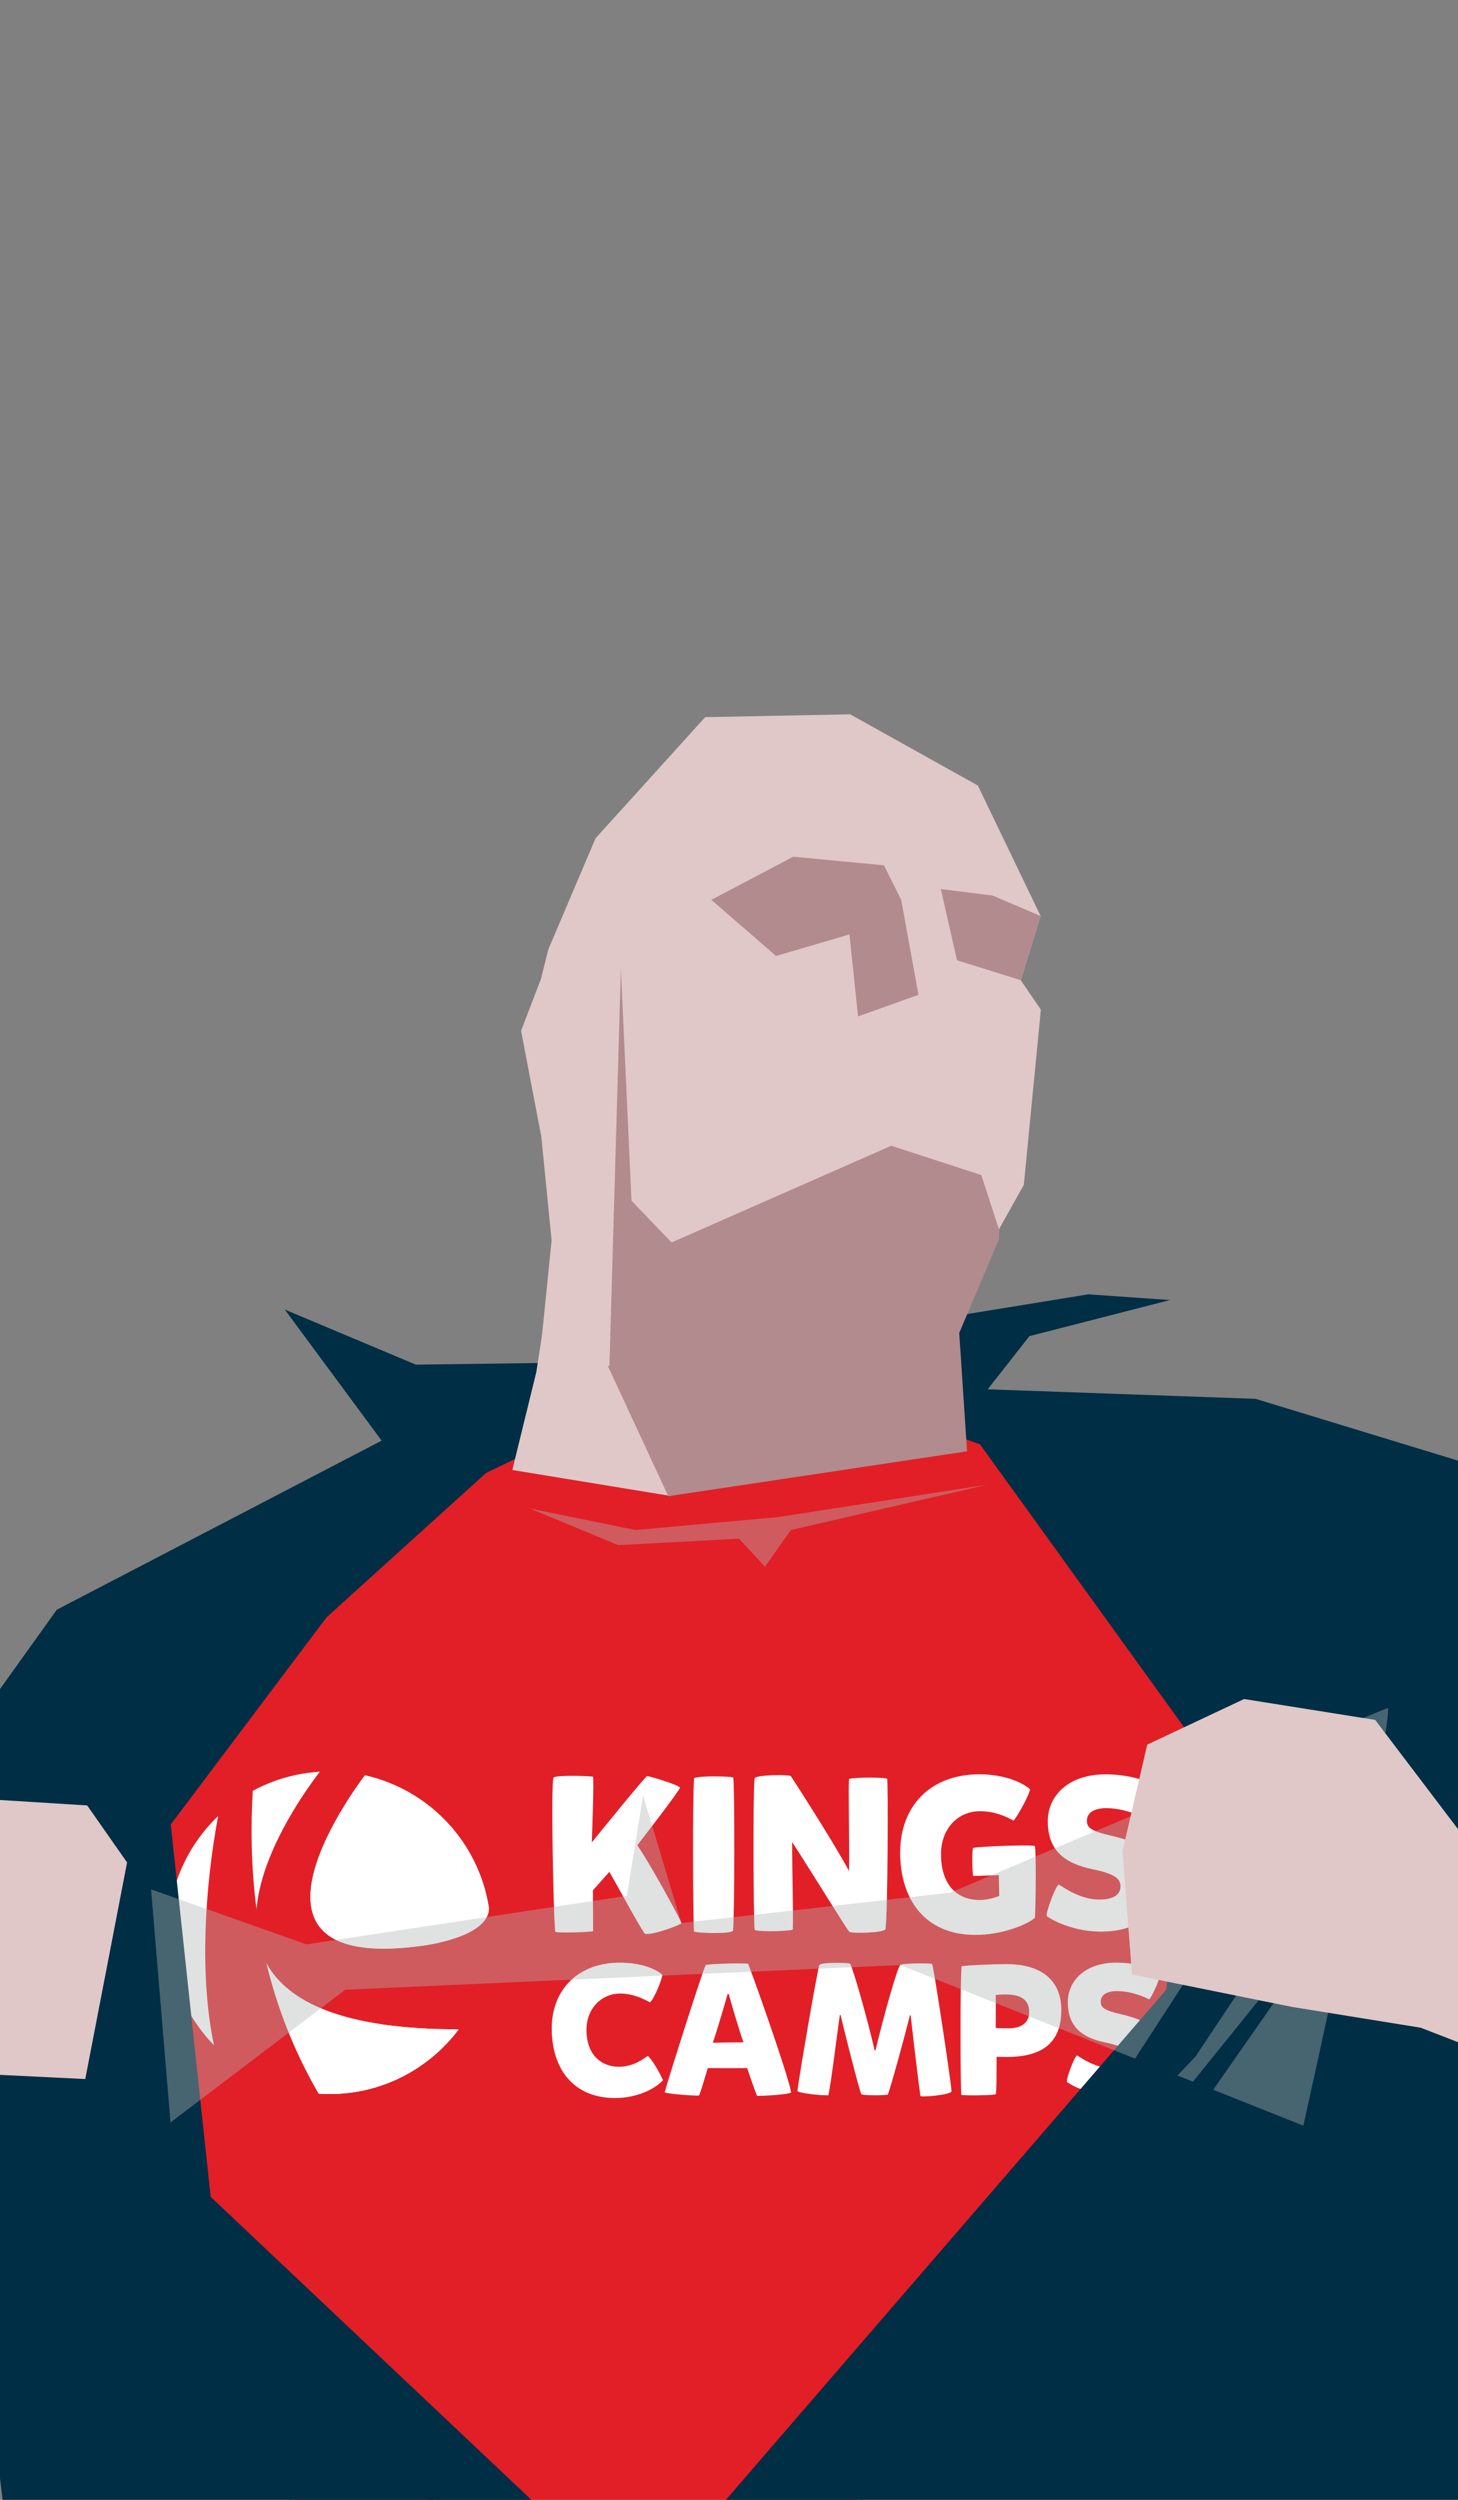 <?xml version="1.0" encoding="UTF-8"?>
<svg xmlns="http://www.w3.org/2000/svg" xmlns:xlink="http://www.w3.org/1999/xlink" viewBox="0 0 700 1200">
  <rect x="0" y="0" width="700" height="1200" fill="#808080" stroke="none"/>
  <defs>
    <style>
      .cls-1, .cls-2 {
        fill: #002e45;
      }

      .cls-1, .cls-3 {
        mix-blend-mode: multiply;
      }

      .cls-4 {
        fill: #b28b8e;
      }

      .cls-5 {
        fill: #fff;
      }

      .cls-3 {
        fill: #b3b4b4;
        opacity: .4;
      }

      .cls-6 {
        clip-path: url(#clippath-1);
      }

      .cls-7 {
        fill: #e0c8c8;
      }

      .cls-8 {
        isolation: isolate;
      }

      .cls-9 {
        fill: #e21f26;
      }

      .cls-10 {
        clip-path: url(#clippath);
      }
    </style>
    <clipPath id="clippath">
      <path class="cls-5" d="M203.24,933.94s31.92-3.99,31.47-18.2c-4.91-31.45-28.73-56.62-59.48-63.52-.04.06-74.58,96.21,28.01,81.72"/>
    </clipPath>
    <clipPath id="clippath-1">
      <path class="cls-5" d="M127.98,942.53c4.96,20.58,12.91,41.62,25.03,62.5,1.72.11,3.45.18,5.19.18,25.36,0,47.89-12.2,62.01-31.05-55.93.04-82.25-13.4-92.23-31.63"/>
    </clipPath>
  </defs>
  <g class="cls-8">
    <g id="Layer_1" data-name="Layer 1">
      <path class="cls-9" d="M144.92,1202.31l252.64,10.94,260.85-251.73s-124.95-272.71-134.07-274.53-147.76-27.36-147.76-27.36l-186.97,31.92-134.07,200.66,34.66,268.15,54.72,41.96Z"/>
      <path class="cls-5" d="M121.35,859.66c-1.02,17.85-.8,36.97,1.8,56.78,2.3-26.29,21.38-54.14,30.39-65.96-11.6.69-22.52,3.94-32.19,9.18"/>
      <g>
        <path class="cls-5" d="M203.24,933.94s31.92-3.99,31.47-18.2c-4.91-31.45-28.73-56.62-59.48-63.52-.04.06-74.58,96.21,28.01,81.72"/>
        <g class="cls-10">
          <polygon class="cls-5" points="124.69 999.95 63.81 869.41 211.13 800.69 272.02 931.24 124.69 999.95"/>
        </g>
      </g>
      <path class="cls-5" d="M80.77,927.77c0,21.01,8.38,40.06,21.96,54.01-7.17-33.81-4.22-77.08,2.01-110.03-14.77,14.1-23.97,33.99-23.97,56.02"/>
      <g>
        <path class="cls-5" d="M127.98,942.53c4.96,20.58,12.91,41.62,25.03,62.5,1.72.11,3.45.18,5.19.18,25.36,0,47.89-12.2,62.01-31.05-55.93.04-82.25-13.4-92.23-31.63"/>
        <g class="cls-6">
          <rect class="cls-5" x="119.06" y="925.98" width="110.08" height="95.78" transform="translate(-395.34 164.87) rotate(-25.01)"/>
        </g>
      </g>
      <path class="cls-5" d="M296.94,992.12c7.19,0,12.08-3.82,14.03-5.24,2.04,1.42,5.95,8.61,7.37,11.63-3.81,4.35-12.78,8.61-23,8.61-20.78,0-30.45-14.83-30.45-33.39s12.6-31.61,32.76-31.61c10.21,0,17.58,3.19,20.33,5.86,0,1.77-3.73,11.37-5.95,13.23-3.2-1.86-8.62-4.26-14.21-4.26-9.15,0-16.25,7.28-16.25,17.4,0,12.69,7.81,17.75,15.36,17.75Z"/>
      <path class="cls-5" d="M358.73,992.74c-2.14.09-15.72,0-18.92,0-1.07,3.46-3.64,12.34-4.17,13.14-.45.36-15.45-.71-16.52-1.51,1.69-6.39,18.91-60.56,19.72-61.09.79-.54,18.11-1.06,20.33-.62.26.09,18.82,51.76,20.69,61.8-1.87,1.16-16.16,1.78-16.42,1.6-.71-1.6-3.64-10.03-4.7-13.32ZM349.32,957.22c-1.25,4.44-5.07,17.58-7.1,23.35,3.01-.09,11.1-.18,14.74-.18-2.22-6.12-5.95-19-7.1-23.26-.18,0-.36.09-.53.09Z"/>
      <path class="cls-5" d="M420.34,984.21c3.38-14.2,10.3-39.51,11.9-40.93.89-.89,13.5-.98,15.27-.54.62.36,9.33,57.98,9.33,61.27-1.07,1.69-14.74,2.84-14.92,2.13-.44-2.22-3.46-27.26-4.7-38.71h-.36c-2.57,10.3-8.44,31.88-10.56,38-1.43.53-12.26.53-12.8-.18-1.06-2.4-7.81-28.86-9.94-38h-.36c-1.42,10.03-4.26,33.38-5.5,38.53-2.84.27-14.73-1.06-14.83-2.04.36-4.62,9.32-56.74,10.48-60.38.53-1.51,12.79-1.24,14.74-.8,1.59,2.49,8.96,28.86,11.8,41.64h.44Z"/>
      <path class="cls-5" d="M461.53,1005.53c-.45-4.17-.63-55.58.17-61.71,4.53-.53,14.65-.98,21.58-.98,17.05,0,26.28,8.08,26.28,22.02,0,15.98-9.41,22.55-26.28,22.55-1.51,0-3.73-.09-4.8-.09-.08,6.13.09,16.34-.44,17.94-.35.62-16.43.8-16.51.27ZM484.26,973.65c5.59,0,9.86-2.31,9.86-7.81,0-6.84-5.33-8.43-11.54-8.43-1.24,0-3.2.09-4.53.26.09,2.58,0,12.52,0,15.81,1.6.09,4.26.18,6.22.18Z"/>
      <path class="cls-5" d="M512.22,999.4c-.36-1.78,3.99-13.14,4.97-12.7,2.04,1.24,8.71,6.04,16.25,6.04,5.23,0,8.61-1.6,8.61-5.42,0-2.84-2.13-4.97-11.27-6.83-11.63-2.4-18.12-7.81-18.12-19.45,0-10.12,8.26-18.91,23.27-18.91,9.41,0,17.31,2.48,20.78,5.24,1.15.89-4.17,12.43-5.06,12.34-1.33-.62-7.81-3.91-15.36-3.91-5.33,0-7.81,2.13-7.81,5.06,0,2.76,1.51,4.17,10.12,6.13,11.45,2.66,20.33,7.28,20.33,19.44,0,9.41-7.55,19.27-24.86,19.27-9.94,0-18.64-3.91-21.84-6.31Z"/>
      <path class="cls-5" d="M284.66,852.89c.64.32-.53,31.53-.53,31.53,0,0,25.73-31.85,26.58-31.85.95,0,15.61,4.33,15.72,5.59.1,1.16-20.46,27.63-20.46,27.63,5.17,7.17,20.67,35.34,21.2,37.34-.1.84-14.14,6.01-17.51,5.17-1.48-1.27-14.87-26.05-17.09-29.75-1.06,1.16-7.91,8.86-7.91,8.86l.11,19.62c-1.9.53-17.4.95-18.15.31-.74-.63-2.32-72.46-.84-74.04,1.27-1.37,18.25-.74,18.88-.42Z"/>
      <path class="cls-5" d="M352.04,853.31c.74,4.43.64,66.66-.1,73.41-.63,1.9-18.67,1.16-18.78.42-.42-7.49-.74-63.49.1-73.62,3.38-1.26,18.14-.84,18.77-.21Z"/>
      <path class="cls-5" d="M407.73,927.35c-2-2.53-17.19-27.32-27.42-43.14,0,15.19.63,34.17.32,42.09-3.59.95-18.25,1.05-18.35,0-.53-6.01-.85-65.39,0-72.57.41-1.9,16.87-1.9,17.4-1.16,1.16,1.8,19.09,29.32,27.95,45.57.21-16.98-.42-38.71,0-44.19,3.59-.95,17.61-.74,18.25-.1.64.63.32,64.97-.73,72.14-.43,1.9-16.14,2.22-17.4,1.37Z"/>
      <path class="cls-5" d="M470.26,912.05c3.59,0,7.17-1.05,9.49-1.9-.1-2.63-.21-10.02-.21-10.02,0,0-10.13.32-12.24.42-.53-.63-.74-12.45-.11-13.5,3.27-.74,28.9-1.69,29.64-.84.74,1.16.42,32.06,0,34.49-4.64,3.69-16.34,8.12-28.48,8.12-24.68,0-36.17-17.51-36.17-39.55s14.23-37.55,38.07-37.55c12.24,0,20.89,4.11,24.26,7.17,0,2.11-6.01,13.08-7.91,15.08-3.9-2.22-9.38-4.53-16.03-4.53-10.87,0-18.78,8.55-18.78,20.56,0,15.09,7.91,22.04,18.46,22.04Z"/>
      <path class="cls-5" d="M502.52,919.76c-.42-2.11,4.74-15.61,5.91-15.08,2.42,1.48,10.34,7.17,19.3,7.17,6.22,0,10.23-1.9,10.23-6.43,0-3.37-2.53-5.91-13.39-8.12-13.81-2.85-21.52-9.28-21.52-23.1,0-12.02,9.81-22.46,27.63-22.46,11.18,0,20.57,2.96,24.68,6.22,1.37,1.06-4.95,14.77-6.02,14.66-1.58-.74-9.28-4.64-18.24-4.64-6.33,0-9.28,2.53-9.28,6.01,0,3.27,1.79,4.96,12.02,7.28,13.61,3.16,24.16,8.65,24.16,23.1,0,11.18-8.97,22.88-29.54,22.88-11.81,0-22.15-4.64-25.95-7.49Z"/>
      <polygon class="cls-2" points="341.01 1208.69 559.91 955.14 574.5 837.48 470.53 693.37 433.13 679.69 443.15 634.24 522.52 621.32 561.73 624.06 494.24 641.39 474.18 666.92 602.78 671.48 743.24 714.35 719.52 1243.96 341.01 1208.69"/>
      <polygon class="cls-2" points="265.31 1209.61 101.14 1054.55 81.99 875.79 156.78 776.37 233.39 707.06 258.01 695.2 268.05 654.16 199.64 655.07 136.71 628.62 183.23 691.55 27.26 772.72 -39.32 865.76 4.16 1223.96 265.31 1209.61"/>
      <path class="cls-3" d="M81.86,1018.84l83.91-63.71,266.47-11.85,193.5,77.11s45.06-202.01,40.4-200.46-209.78,88.58-209.78,88.58l-129.2,14.62-18.43-61.24-7.77,48.17-153.84,23.31-74.59-26.42,9.32,111.88Z"/>
      <path class="cls-1" d="M261.08,699.24l-39.37-10.36-51.8-33.15,30.04,38.33-5.18,20.72L30.06,876.4l-12.43,116.03,14.5,63.19s214.45,178.19,211.34,177.15c-3.11-1.04-194.76-184.4-194.76-184.4l-18.65-69.41,14.5-105.67,154.36-155.4,6.22-23.83,2.07-10.36,11.4,9.32,42.47,6.22Z"/>
      <polygon class="cls-7" points="245.97 705.64 257.47 658.72 273.06 558.63 262.37 511.76 341.29 390.67 472.31 399.71 468.56 584.17 458.01 633.83 454.39 685.99 321.01 717.95 245.97 705.64"/>
      <polygon class="cls-4" points="480.7 548.67 479.62 594.84 460.54 639.87 464.29 696.68 320.85 718.23 278.11 626.14 290.88 459.2 427.69 468.32 480.7 548.67"/>
      <polygon class="cls-7" points="298.09 465.1 303.18 576.36 322.43 596.43 427.91 549.99 471.14 564.08 479.61 590.1 491.55 568.76 499.73 484.7 490.1 470.52 499.62 439.72 469.46 377.06 408.17 342.89 338.57 344.26 285.93 402.4 263.27 455.72 259.71 469.94 250.17 494.82 259.9 545.69 264.83 595.4 258.98 653.41 292.59 655.69 298.09 465.1"/>
      <polygon class="cls-1" points="215.5 1187.19 63.21 1051.47 41.45 975.85 59.06 870.18 115.01 811.13 69.42 877.43 59.06 979.99 74.6 1048.37 215.5 1187.19"/>
      <polygon class="cls-7" points="-16.52 863.02 41.85 866.67 61.01 894.03 40.94 998.01 -52.09 993.45 -50.26 862.11 -16.52 863.02"/>
      <polygon class="cls-1" points="478.63 676.45 580.16 833.92 606.06 894.01 535.61 1002.6 393.68 1175.79 573.94 987.24 619.53 918.87 616.42 886.76 594.66 824.6 478.63 676.45"/>
      <polygon class="cls-1" points="527.32 716.86 553.22 742.76 577.05 738.61 563.58 752.08 619.53 831.85 641.28 918.87 548.04 1052.51 497.28 1092.91 605.02 959.27 620.56 913.69 602.95 831.85 527.32 716.86"/>
      <polygon class="cls-7" points="787.93 912.27 700.37 878.52 660.24 825.62 597.3 815.59 550.79 837.48 538.93 888.56 543.49 947.84 620.11 963.35 682.13 973.38 799.78 1018.98 787.93 912.27"/>
      <polygon class="cls-3" points="473.97 712.71 373.48 728.25 305.11 734.47 254.35 724.11 296.82 741.72 354.83 738.61 367.27 752.08 379.7 734.47 473.97 712.71"/>
      <polygon class="cls-4" points="341.52 431.96 380.88 411.24 424.4 415.39 432.68 431.96 440.97 477.55 411.96 487.91 407.82 448.54 372.6 458.9 341.52 431.96"/>
      <polygon class="cls-4" points="459.47 460.97 451.7 426.78 476.56 429.89 499.62 439.72 490.1 470.52 459.47 460.97"/>
    </g>
  </g>
</svg>